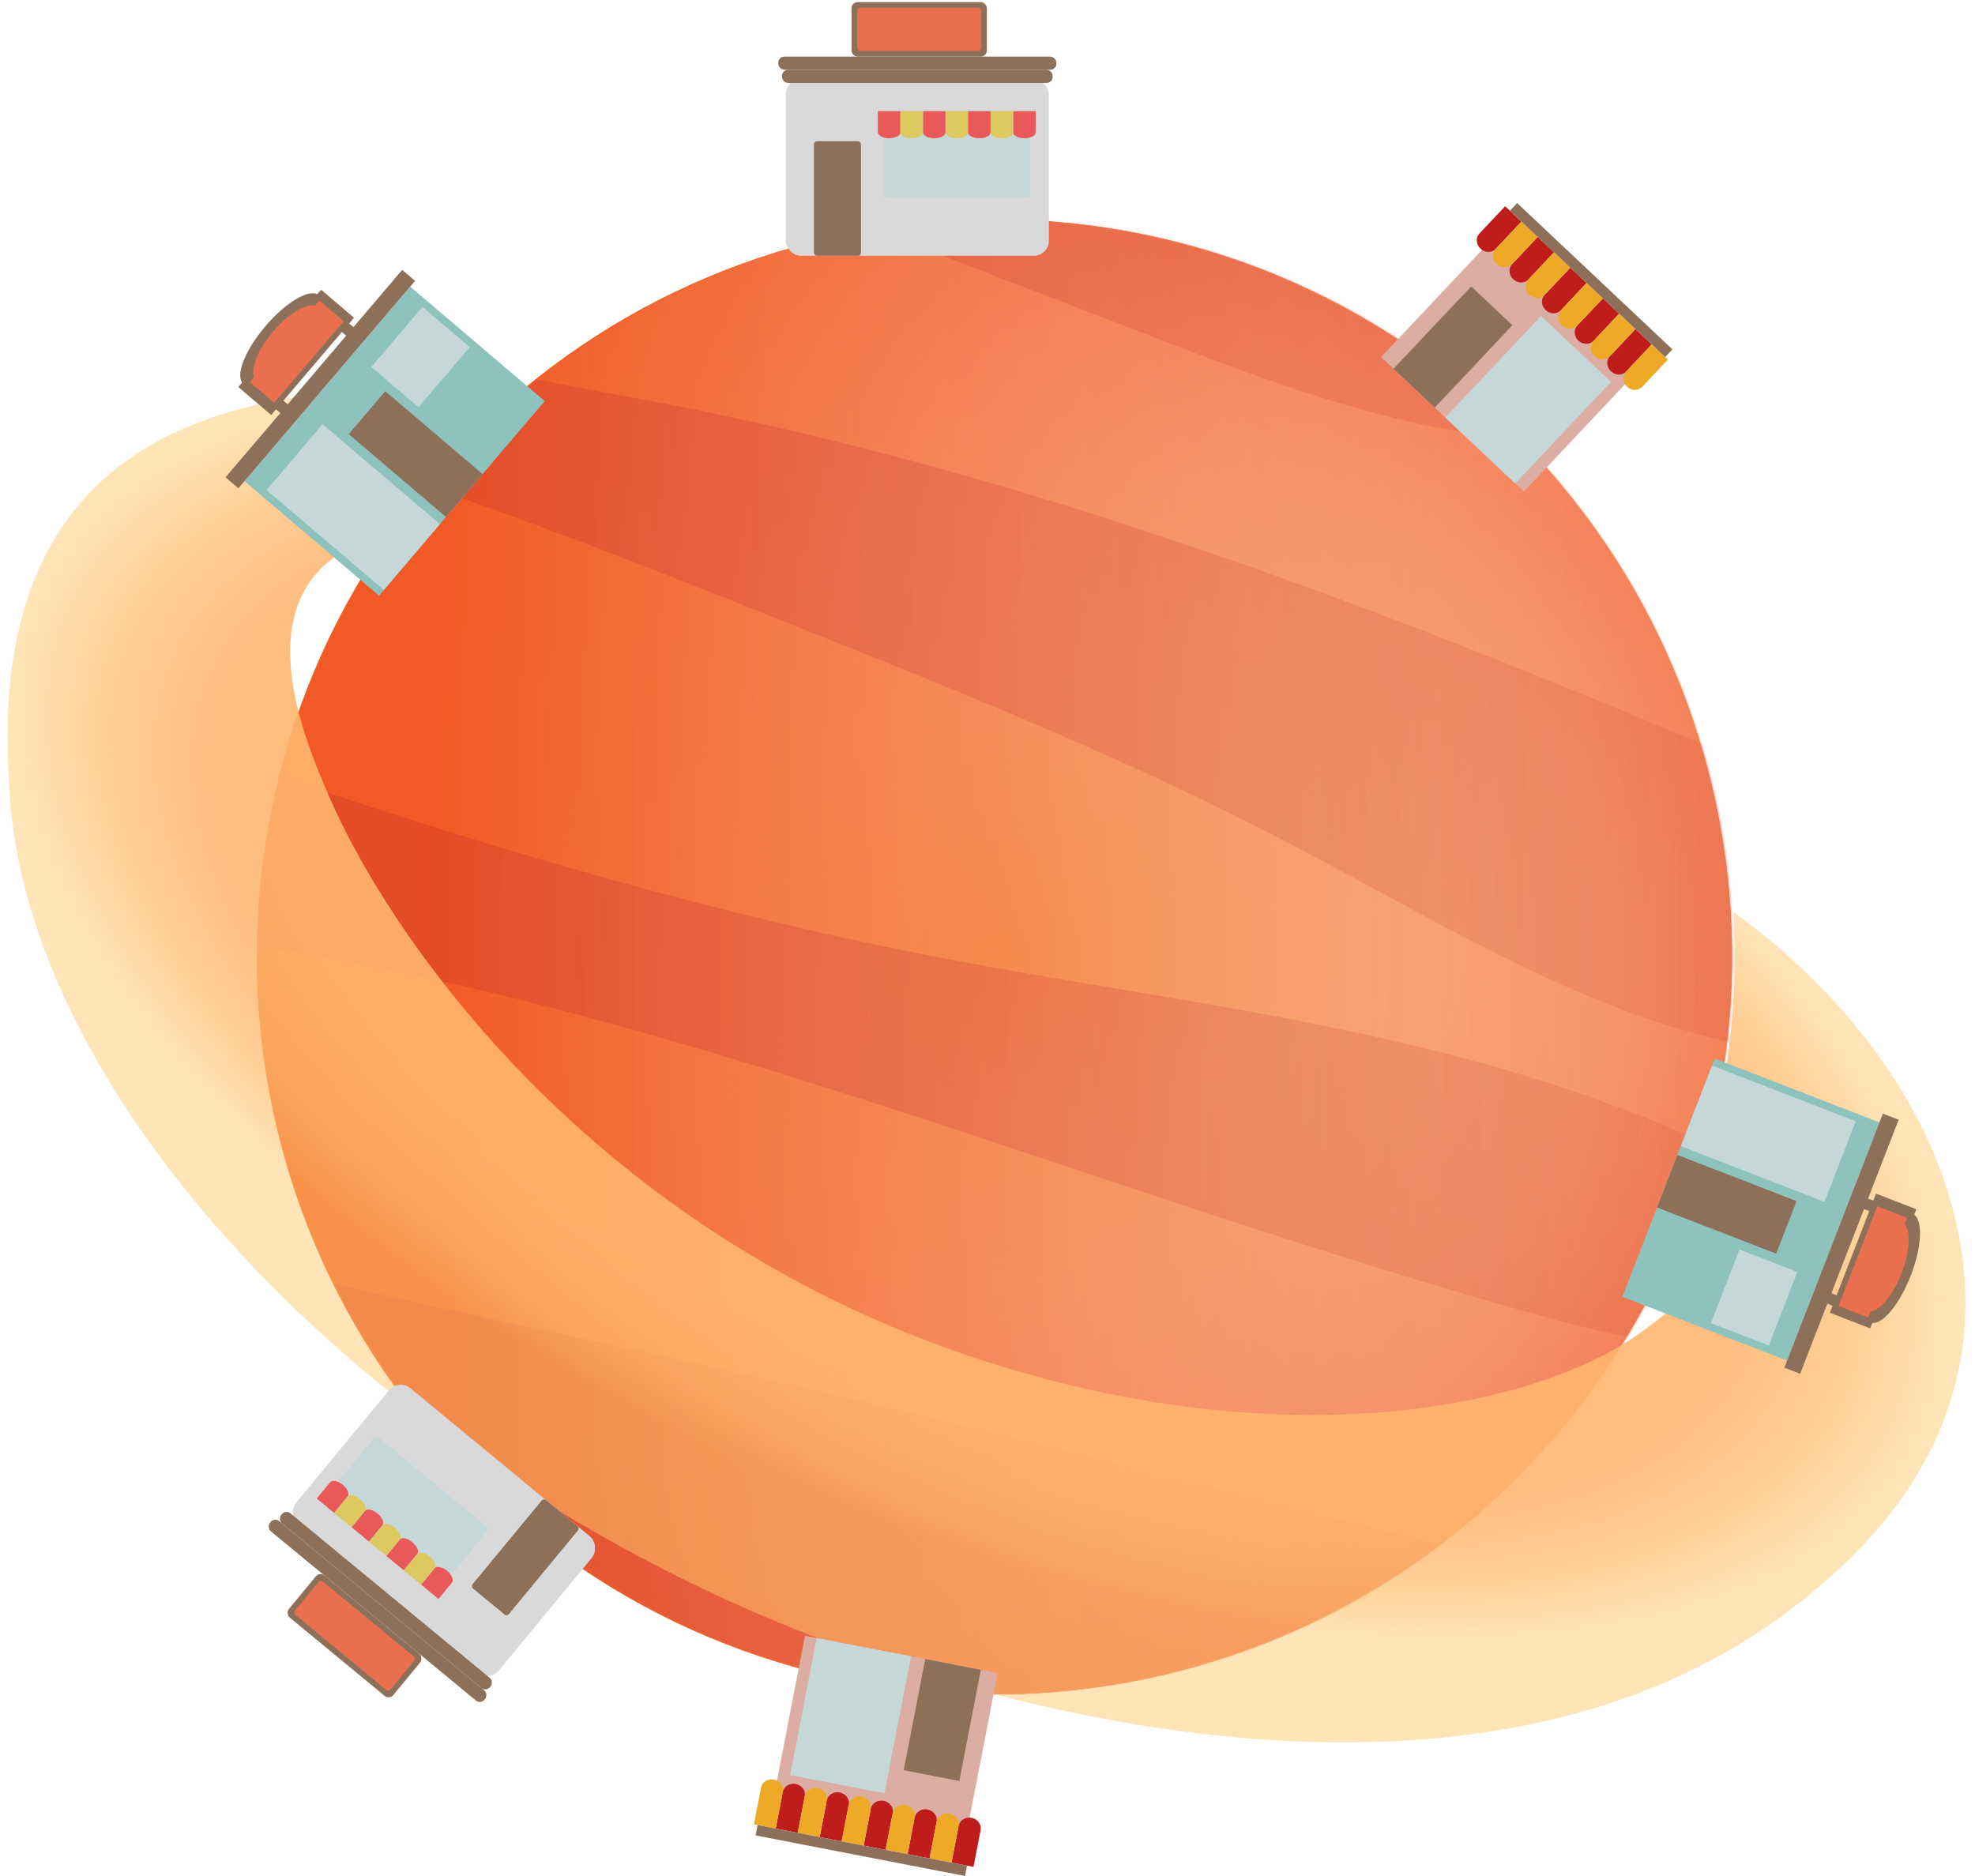 <svg width="860" height="817" viewBox="0 0 860 817" fill="none" xmlns="http://www.w3.org/2000/svg">
<path d="M214.61 652.215C344.662 772.842 547.878 765.202 668.505 635.15C789.132 505.098 781.492 301.883 651.44 181.256C521.388 60.628 318.172 68.269 197.545 198.321C76.918 328.372 84.558 531.588 214.61 652.215Z" fill="#F7931E"/>
<path d="M214.61 652.215C344.662 772.842 547.878 765.202 668.505 635.15C789.132 505.098 781.492 301.883 651.44 181.256C521.388 60.628 318.172 68.269 197.545 198.321C76.918 328.372 84.558 531.588 214.61 652.215Z" fill="url(#paint0_radial_319_122)"/>
<path d="M215.187 652.193C345.239 772.82 548.455 765.179 669.082 635.128C789.709 505.076 782.069 301.86 652.017 181.233C521.965 60.606 318.749 68.246 198.122 198.298C77.495 328.35 85.135 531.565 215.187 652.193Z" fill="url(#paint1_linear_319_122)"/>
<mask id="mask0_319_122" style="mask-type:luminance" maskUnits="userSpaceOnUse" x="112" y="95" width="643" height="643">
<path d="M215.188 652.192C345.24 772.819 548.456 765.178 669.083 635.127C789.71 505.075 782.07 301.859 652.018 181.232C521.966 60.605 318.75 68.245 198.123 198.297C77.496 328.349 85.136 531.564 215.188 652.192Z" fill="white"/>
</mask>
<g mask="url(#mask0_319_122)">
<g opacity="0.55">
<mask id="mask1_319_122" style="mask-type:luminance" maskUnits="userSpaceOnUse" x="-37" y="-4" width="833" height="820">
<path d="M132.577 672.668C317.301 844.004 577.792 863.505 714.4 716.223C851.008 568.941 812.003 310.65 627.28 139.313C442.556 -32.023 182.066 -51.524 45.457 95.758C-91.151 243.04 -52.146 501.331 132.577 672.668Z" fill="white"/>
</mask>
<g mask="url(#mask1_319_122)">
<path d="M-244.315 -221.453C-173.569 -260.568 12.303 -194.373 381.172 -60.398C381.172 -60.398 575.708 -6.191 720.35 165.872C723.029 169.06 725.82 172.62 726.14 176.343C726.678 182.657 720.102 185.609 714.241 186.981C649.515 202.159 573.69 174.385 503.171 147.159C382.646 100.626 262.121 54.093 141.595 7.548C120.308 -0.667 98.402 -9.021 77.261 -9.355C56.119 -9.69 35.652 -0.113 30.966 19.09C26.214 38.556 38.582 62.103 54.315 80.156C111.73 146.045 202.587 159.49 282.488 174.448C481.137 211.634 677.976 294.619 871.33 380.99C879.928 384.836 889.419 389.476 893.991 397.723C900.102 408.726 894.224 419.949 887.068 427.363C851.455 464.254 786.921 465.291 728.539 447.301C670.157 429.311 615.124 395.208 559.19 366.119C488.841 329.529 416.159 300.508 343.683 271.577C280.777 246.468 217.772 221.321 154.069 201.354C83.043 179.092 -1.408 166.633 -40.376 215.468C-45.601 222.017 -49.837 229.784 -49.979 238.938C-50.459 269.465 -10.52 291.744 21.095 303.121C147.498 348.61 274.972 390.684 402.71 415.748C478.135 430.549 553.486 439.389 628.88 458.627C704.275 477.865 781.096 508.549 845.346 560.498C809.642 602.193 736.222 590.958 673.572 573.743C450.163 512.352 224.615 407.18 5.454 402.745C-38.782 401.849 -84.417 405.962 -114.895 431.265C-119.814 435.353 -124.451 440.315 -125.162 447.111C-126.972 464.417 -104.658 479.177 -86.533 486.914C35.711 539.115 162.199 562.807 287.298 590.246C463.332 628.855 639.236 675.703 815.052 722.526C819.48 723.708 824.298 725.119 827.577 728.696C835.656 737.518 826.826 748.168 817.679 751.905C787.289 764.31 750.274 762.21 714.44 759.944C665.703 756.849 616.965 753.742 568.221 750.63C452.689 743.26 336.58 735.801 219.554 710.572C102.528 685.343 -16.448 641.352 -120.903 567.939C-169.577 533.73 -214.37 493.689 -258.198 453.004C-296.266 417.662 -334.477 380.825 -360.689 337.26C-407.201 259.965 -408.7 188.998 -409.888 128.587C-411.698 37.018 -388.165 -27.797 -375.98 -56.529C-365.273 -81.766 -324.952 -176.858 -244.32 -221.447L-244.315 -221.453Z" fill="url(#paint2_linear_319_122)"/>
</g>
</g>
</g>
<path d="M219.033 176.958C200.566 171.983 168.143 165.872 129.128 172.81C112.367 175.791 69.951 183.101 40.319 213.207C-1.31 255.501 2.564 318.793 4.157 344.848C13.365 495.355 193.634 666.478 401.332 728.865C446.332 742.378 647.638 802.776 780.672 700.127C799.961 685.239 843.368 650.209 853.639 592.58C865.799 524.348 826.892 449.61 754.804 397.11C755.527 409.254 755.653 423.077 754.613 438.229C753.578 453.374 751.562 467.04 749.196 478.964C753.624 487.848 759.441 503.031 757.143 520.934C753.122 552.272 726.877 571.278 714.217 580.451C673.373 610.035 577.562 632.687 455.57 600.598C265.051 550.483 169.843 408.692 143.188 346.569C134.158 325.525 114.871 280.582 135.597 252.473C145.239 239.395 160.327 234.294 170.151 232.066C176.004 224.023 182.612 215.61 190.053 206.998C199.936 195.562 209.74 185.593 219.033 176.958Z" fill="url(#paint3_radial_319_122)"/>
<rect x="648.958" y="105.009" width="85.431" height="69.377" transform="rotate(43.298 648.958 105.009)" fill="#DCADA3"/>
<rect x="651.55" y="108.11" width="9.747" height="15.961" transform="rotate(-136.702 651.55 108.11)" fill="#BF1C1C"/>
<ellipse cx="647.764" cy="105.021" rx="4.874" ry="4.511" transform="rotate(-136.702 647.764 105.021)" fill="#BF1C1C"/>
<rect x="679.926" y="134.849" width="9.747" height="15.961" transform="rotate(-136.702 679.926 134.849)" fill="#BF1C1C"/>
<ellipse cx="676.14" cy="131.76" rx="4.874" ry="4.511" transform="rotate(-136.702 676.14 131.76)" fill="#BF1C1C"/>
<rect x="665.784" y="121.432" width="9.747" height="15.893" transform="rotate(-136.702 665.784 121.432)" fill="#BF1C1C"/>
<ellipse cx="662" cy="118.341" rx="4.874" ry="4.492" transform="rotate(-136.702 662 118.341)" fill="#BF1C1C"/>
<rect x="694.16" y="148.169" width="9.747" height="15.893" transform="rotate(-136.702 694.16 148.169)" fill="#BF1C1C"/>
<ellipse cx="690.376" cy="145.078" rx="4.874" ry="4.492" transform="rotate(-136.702 690.376 145.078)" fill="#BF1C1C"/>
<rect x="708.348" y="161.538" width="9.747" height="15.893" transform="rotate(-136.702 708.348 161.538)" fill="#BF1C1C"/>
<ellipse cx="704.564" cy="158.447" rx="4.874" ry="4.492" transform="rotate(-136.702 704.564 158.447)" fill="#BF1C1C"/>
<rect x="658.645" y="114.796" width="9.747" height="15.961" transform="rotate(-136.702 658.645 114.796)" fill="#EEAA26"/>
<ellipse cx="654.859" cy="111.707" rx="4.874" ry="4.511" transform="rotate(-136.702 654.859 111.707)" fill="#EEAA26"/>
<rect x="687.019" y="141.534" width="9.747" height="15.961" transform="rotate(-136.702 687.019 141.534)" fill="#EEAA26"/>
<ellipse cx="683.234" cy="138.445" rx="4.874" ry="4.511" transform="rotate(-136.702 683.234 138.445)" fill="#EEAA26"/>
<rect x="672.832" y="128.165" width="9.747" height="15.961" transform="rotate(-136.702 672.832 128.165)" fill="#EEAA26"/>
<ellipse cx="669.047" cy="125.076" rx="4.874" ry="4.511" transform="rotate(-136.702 669.047 125.076)" fill="#EEAA26"/>
<rect x="701.207" y="154.904" width="9.747" height="15.961" transform="rotate(-136.702 701.207 154.904)" fill="#EEAA26"/>
<ellipse cx="697.423" cy="151.814" rx="4.874" ry="4.511" transform="rotate(-136.702 697.423 151.814)" fill="#EEAA26"/>
<rect x="715.324" y="168.208" width="9.652" height="15.961" transform="rotate(-136.702 715.324 168.208)" fill="#EEAA26"/>
<ellipse cx="711.574" cy="165.151" rx="4.826" ry="4.511" transform="rotate(-136.702 711.574 165.151)" fill="#EEAA26"/>
<rect x="660.634" y="88.439" width="92.885" height="4.587" transform="rotate(43.298 660.634 88.439)" fill="#8C705A"/>
<rect x="640.62" y="124.726" width="24.655" height="49.309" transform="rotate(43.298 640.62 124.726)" fill="#8C705A"/>
<rect x="671.019" y="137.613" width="41.855" height="60.776" transform="rotate(43.298 671.019 137.613)" fill="#C6D7D8"/>
<rect x="421.219" y="796.747" width="85.431" height="69.377" transform="rotate(-169.034 421.219 796.747)" fill="#DCADA3"/>
<rect x="417.369" y="795.512" width="9.747" height="15.961" transform="rotate(10.966 417.369 795.512)" fill="#BF1C1C"/>
<ellipse cx="422.219" cy="796.098" rx="4.874" ry="4.511" transform="rotate(10.966 422.219 796.098)" fill="#BF1C1C"/>
<rect x="379.093" y="788.095" width="9.747" height="15.961" transform="rotate(10.966 379.093 788.095)" fill="#BF1C1C"/>
<ellipse cx="383.943" cy="788.681" rx="4.874" ry="4.511" transform="rotate(10.966 383.943 788.681)" fill="#BF1C1C"/>
<rect x="398.219" y="791.871" width="9.747" height="15.893" transform="rotate(10.966 398.219 791.871)" fill="#BF1C1C"/>
<ellipse cx="403.069" cy="792.459" rx="4.874" ry="4.492" transform="rotate(10.966 403.069 792.459)" fill="#BF1C1C"/>
<rect x="359.941" y="784.455" width="9.747" height="15.893" transform="rotate(10.966 359.941 784.455)" fill="#BF1C1C"/>
<ellipse cx="364.792" cy="785.042" rx="4.874" ry="4.492" transform="rotate(10.966 364.792 785.042)" fill="#BF1C1C"/>
<rect x="340.804" y="780.745" width="9.747" height="15.893" transform="rotate(10.966 340.804 780.745)" fill="#BF1C1C"/>
<ellipse cx="345.654" cy="781.333" rx="4.874" ry="4.492" transform="rotate(10.966 345.654 781.333)" fill="#BF1C1C"/>
<rect x="407.8" y="793.657" width="9.747" height="15.961" transform="rotate(10.966 407.8 793.657)" fill="#EEAA26"/>
<ellipse cx="412.65" cy="794.244" rx="4.874" ry="4.511" transform="rotate(10.966 412.65 794.244)" fill="#EEAA26"/>
<rect x="369.523" y="786.24" width="9.747" height="15.961" transform="rotate(10.966 369.523 786.24)" fill="#EEAA26"/>
<ellipse cx="374.374" cy="786.827" rx="4.874" ry="4.511" transform="rotate(10.966 374.374 786.827)" fill="#EEAA26"/>
<rect x="388.662" y="789.948" width="9.747" height="15.961" transform="rotate(10.966 388.662 789.948)" fill="#EEAA26"/>
<ellipse cx="393.512" cy="790.535" rx="4.874" ry="4.511" transform="rotate(10.966 393.512 790.535)" fill="#EEAA26"/>
<rect x="350.385" y="782.532" width="9.747" height="15.961" transform="rotate(10.966 350.385 782.532)" fill="#EEAA26"/>
<ellipse cx="355.235" cy="783.119" rx="4.874" ry="4.511" transform="rotate(10.966 355.235 783.119)" fill="#EEAA26"/>
<rect x="331.34" y="778.842" width="9.652" height="15.961" transform="rotate(10.966 331.34 778.842)" fill="#EEAA26"/>
<ellipse cx="336.143" cy="779.42" rx="4.826" ry="4.511" transform="rotate(10.966 336.143 779.42)" fill="#EEAA26"/>
<rect x="420.214" y="816.994" width="92.885" height="4.587" transform="rotate(-169.034 420.214 816.994)" fill="#8C705A"/>
<rect x="417.717" y="775.628" width="24.655" height="49.309" transform="rotate(-169.034 417.717 775.628)" fill="#8C705A"/>
<rect x="385.141" y="780.996" width="41.855" height="60.776" transform="rotate(-169.034 385.141 780.996)" fill="#C6D7D8"/>
<rect x="342.159" y="34.478" width="114.561" height="76.919" rx="6.572" fill="#D9D9D9"/>
<rect x="354.434" y="61.482" width="20.457" height="49.916" rx="1.314" fill="#8C705A"/>
<rect x="384.71" y="48.39" width="63.827" height="37.641" rx="1.314" fill="#C6D7D8"/>
<rect x="340.523" y="30.388" width="117.834" height="5.728" rx="2.629" fill="#8C705A"/>
<rect x="338.886" y="24.66" width="121.107" height="5.728" rx="2.629" fill="#8C705A"/>
<rect x="370.8" y="0.929" width="58.917" height="23.73" rx="2.629" fill="#8C705A"/>
<rect x="373.255" y="3.384" width="54.007" height="18.821" rx="1.314" fill="#EA6F4E"/>
<rect x="392.074" y="57.45" width="9.819" height="9.061" transform="rotate(180 392.074 57.45)" fill="#EA5959"/>
<ellipse cx="387.165" cy="57.647" rx="4.91" ry="2.561" transform="rotate(180 387.165 57.647)" fill="#EA5959"/>
<rect x="431.353" y="57.45" width="9.819" height="9.061" transform="rotate(180 431.353 57.45)" fill="#EA5959"/>
<ellipse cx="426.443" cy="57.647" rx="4.91" ry="2.561" transform="rotate(180 426.443 57.647)" fill="#EA5959"/>
<rect x="411.713" y="57.45" width="9.819" height="9.061" transform="rotate(180 411.713 57.45)" fill="#EA5959"/>
<ellipse cx="406.803" cy="57.647" rx="4.91" ry="2.561" transform="rotate(180 406.803 57.647)" fill="#EA5959"/>
<rect x="450.99" y="57.45" width="9.819" height="9.061" transform="rotate(180 450.99 57.45)" fill="#EA5959"/>
<ellipse cx="446.081" cy="57.647" rx="4.91" ry="2.561" transform="rotate(180 446.081 57.647)" fill="#EA5959"/>
<rect x="401.895" y="57.45" width="9.819" height="9.061" transform="rotate(180 401.895 57.45)" fill="#DDC95F"/>
<ellipse cx="396.985" cy="57.647" rx="4.91" ry="2.561" transform="rotate(180 396.985 57.647)" fill="#DDC95F"/>
<rect x="441.172" y="57.45" width="9.819" height="9.061" transform="rotate(180 441.172 57.45)" fill="#DDC95F"/>
<ellipse cx="436.262" cy="57.647" rx="4.91" ry="2.561" transform="rotate(180 436.262 57.647)" fill="#DDC95F"/>
<rect x="421.46" y="57.45" width="9.747" height="9.061" transform="rotate(180 421.46 57.45)" fill="#DDC95F"/>
<ellipse cx="416.586" cy="57.647" rx="4.874" ry="2.561" transform="rotate(180 416.586 57.647)" fill="#DDC95F"/>
<rect x="212.997" y="732.611" width="114.561" height="76.919" rx="6.572" transform="rotate(-140.464 212.997 732.611)" fill="#D9D9D9"/>
<rect x="220.72" y="703.971" width="20.457" height="49.916" rx="1.314" transform="rotate(-140.464 220.72 703.971)" fill="#8C705A"/>
<rect x="189.036" y="694.796" width="63.827" height="37.641" rx="1.314" transform="rotate(-140.464 189.036 694.796)" fill="#C6D7D8"/>
<rect x="211.654" y="736.808" width="117.834" height="5.728" rx="2.629" transform="rotate(-140.464 211.654 736.808)" fill="#8C705A"/>
<rect x="209.27" y="742.267" width="121.107" height="5.728" rx="2.629" transform="rotate(-140.464 209.27 742.267)" fill="#8C705A"/>
<rect x="169.553" y="740.254" width="58.917" height="23.73" rx="2.629" transform="rotate(-140.464 169.553 740.254)" fill="#8C705A"/>
<rect x="169.222" y="736.798" width="54.007" height="18.821" rx="1.314" transform="rotate(-140.464 169.222 736.798)" fill="#EA6F4E"/>
<rect x="189.123" y="683.12" width="9.819" height="9.061" transform="rotate(39.536 189.123 683.12)" fill="#EA5959"/>
<ellipse cx="193.034" cy="686.093" rx="4.91" ry="2.561" transform="rotate(39.536 193.034 686.093)" fill="#EA5959"/>
<rect x="158.831" y="658.117" width="9.819" height="9.061" transform="rotate(39.536 158.831 658.117)" fill="#EA5959"/>
<ellipse cx="162.742" cy="661.09" rx="4.91" ry="2.561" transform="rotate(39.536 162.742 661.09)" fill="#EA5959"/>
<rect x="173.979" y="670.619" width="9.819" height="9.061" transform="rotate(39.536 173.979 670.619)" fill="#EA5959"/>
<ellipse cx="177.89" cy="673.592" rx="4.91" ry="2.561" transform="rotate(39.536 177.89 673.592)" fill="#EA5959"/>
<rect x="143.687" y="645.616" width="9.819" height="9.061" transform="rotate(39.536 143.687 645.616)" fill="#EA5959"/>
<ellipse cx="147.598" cy="648.589" rx="4.91" ry="2.561" transform="rotate(39.536 147.598 648.589)" fill="#EA5959"/>
<rect x="181.551" y="676.87" width="9.819" height="9.061" transform="rotate(39.536 181.551 676.87)" fill="#DDC95F"/>
<ellipse cx="185.462" cy="679.843" rx="4.91" ry="2.561" transform="rotate(39.536 185.462 679.843)" fill="#DDC95F"/>
<rect x="151.26" y="651.866" width="9.819" height="9.061" transform="rotate(39.536 151.26 651.866)" fill="#DDC95F"/>
<ellipse cx="155.171" cy="654.839" rx="4.91" ry="2.561" transform="rotate(39.536 155.171 654.839)" fill="#DDC95F"/>
<rect x="166.461" y="664.414" width="9.747" height="9.061" transform="rotate(39.536 166.461 664.414)" fill="#DDC95F"/>
<ellipse cx="170.344" cy="667.364" rx="4.874" ry="2.561" transform="rotate(39.536 170.344 667.364)" fill="#DDC95F"/>
<rect x="106.465" y="209.54" width="111.287" height="76.919" transform="rotate(-49.585 106.465 209.54)" fill="#8EC3BD"/>
<rect x="98.205" y="207.88" width="118.652" height="7.365" transform="rotate(-49.585 98.205 207.88)" fill="#8C705A"/>
<rect x="151.841" y="189.066" width="24.549" height="55.644" transform="rotate(-49.585 151.841 189.066)" fill="#8C705A"/>
<rect x="103.758" y="168.543" width="55.644" height="18.821" transform="rotate(-49.585 103.758 168.543)" fill="#8C705A"/>
<rect x="118.34" y="176.661" width="4.91" height="7.365" transform="rotate(-49.585 118.34 176.661)" fill="#8C705A"/>
<rect x="146.987" y="143.018" width="4.91" height="7.365" transform="rotate(-49.585 146.987 143.018)" fill="#8C705A"/>
<ellipse cx="122.418" cy="147.891" rx="25.367" ry="9.001" transform="rotate(-49.585 122.418 147.891)" fill="#8C705A"/>
<rect x="116.063" y="213.414" width="37.641" height="67.1" transform="rotate(-49.585 116.063 213.414)" fill="#C6D7D8"/>
<rect x="161.687" y="159.834" width="34.368" height="27.004" transform="rotate(-49.585 161.687 159.834)" fill="#C6D7D8"/>
<rect x="108.81" y="166.396" width="46.642" height="13.911" transform="rotate(-49.585 108.81 166.396)" fill="#EA6F4E"/>
<ellipse cx="125.175" cy="149.701" rx="20.866" ry="8.183" transform="rotate(-49.585 125.175 149.701)" fill="#EA6F4E"/>
<rect x="818.401" y="488.808" width="111.287" height="76.919" transform="rotate(111.188 818.401 488.808)" fill="#8EC3BD"/>
<rect x="826.747" y="487.655" width="118.652" height="7.365" transform="rotate(111.188 826.747 487.655)" fill="#8C705A"/>
<rect x="782.298" y="523.082" width="24.549" height="55.644" transform="rotate(111.188 782.298 523.082)" fill="#8C705A"/>
<rect x="834.458" y="526.626" width="55.644" height="18.821" transform="rotate(111.188 834.458 526.626)" fill="#8C705A"/>
<rect x="818.017" y="523.763" width="4.91" height="7.365" transform="rotate(111.188 818.017 523.763)" fill="#8C705A"/>
<rect x="802.045" y="564.964" width="4.91" height="7.365" transform="rotate(111.188 802.045 564.964)" fill="#8C705A"/>
<ellipse cx="823.639" cy="552.272" rx="25.367" ry="9.001" transform="rotate(111.188 823.639 552.272)" fill="#8C705A"/>
<rect x="808.062" y="488.311" width="37.641" height="67.1" transform="rotate(111.188 808.062 488.311)" fill="#C6D7D8"/>
<rect x="782.627" y="553.926" width="34.368" height="27.004" transform="rotate(111.188 782.627 553.926)" fill="#C6D7D8"/>
<rect x="830.396" y="530.317" width="46.642" height="13.911" transform="rotate(111.188 830.396 530.317)" fill="#EA6F4E"/>
<ellipse cx="820.44" cy="551.47" rx="20.866" ry="8.183" transform="rotate(111.188 820.44 551.47)" fill="#EA6F4E"/>
<defs>
<radialGradient id="paint0_radial_319_122" cx="0" cy="0" r="1" gradientUnits="userSpaceOnUse" gradientTransform="translate(433.025 416.735) rotate(42.847) scale(321.179)">
<stop stop-color="white" stop-opacity="0"/>
<stop offset="1" stop-color="#F15A24"/>
</radialGradient>
<linearGradient id="paint1_linear_319_122" x1="1114.04" y1="420.609" x2="191.737" y2="415.326" gradientUnits="userSpaceOnUse">
<stop stop-color="white" stop-opacity="0"/>
<stop offset="1" stop-color="#F15A24"/>
</linearGradient>
<linearGradient id="paint2_linear_319_122" x1="1160.91" y1="289.033" x2="-208.08" y2="250.869" gradientUnits="userSpaceOnUse">
<stop stop-color="#C1272D" stop-opacity="0"/>
<stop offset="1" stop-color="#C1272D" stop-opacity="0.7"/>
</linearGradient>
<radialGradient id="paint3_radial_319_122" cx="0" cy="0" r="1" gradientUnits="userSpaceOnUse" gradientTransform="translate(427.038 441.809) rotate(23.607) scale(444.92 222.46)">
<stop offset="0.74" stop-color="#FFB56F" stop-opacity="0.9"/>
<stop offset="0.79" stop-color="#FFB56F" stop-opacity="0.88"/>
<stop offset="0.84" stop-color="#FFB86F" stop-opacity="0.83"/>
<stop offset="0.9" stop-color="#FFBD6F" stop-opacity="0.73"/>
<stop offset="0.96" stop-color="#FFC36F" stop-opacity="0.61"/>
<stop offset="1" stop-color="#FFC96F" stop-opacity="0.5"/>
</radialGradient>
</defs>
</svg>
